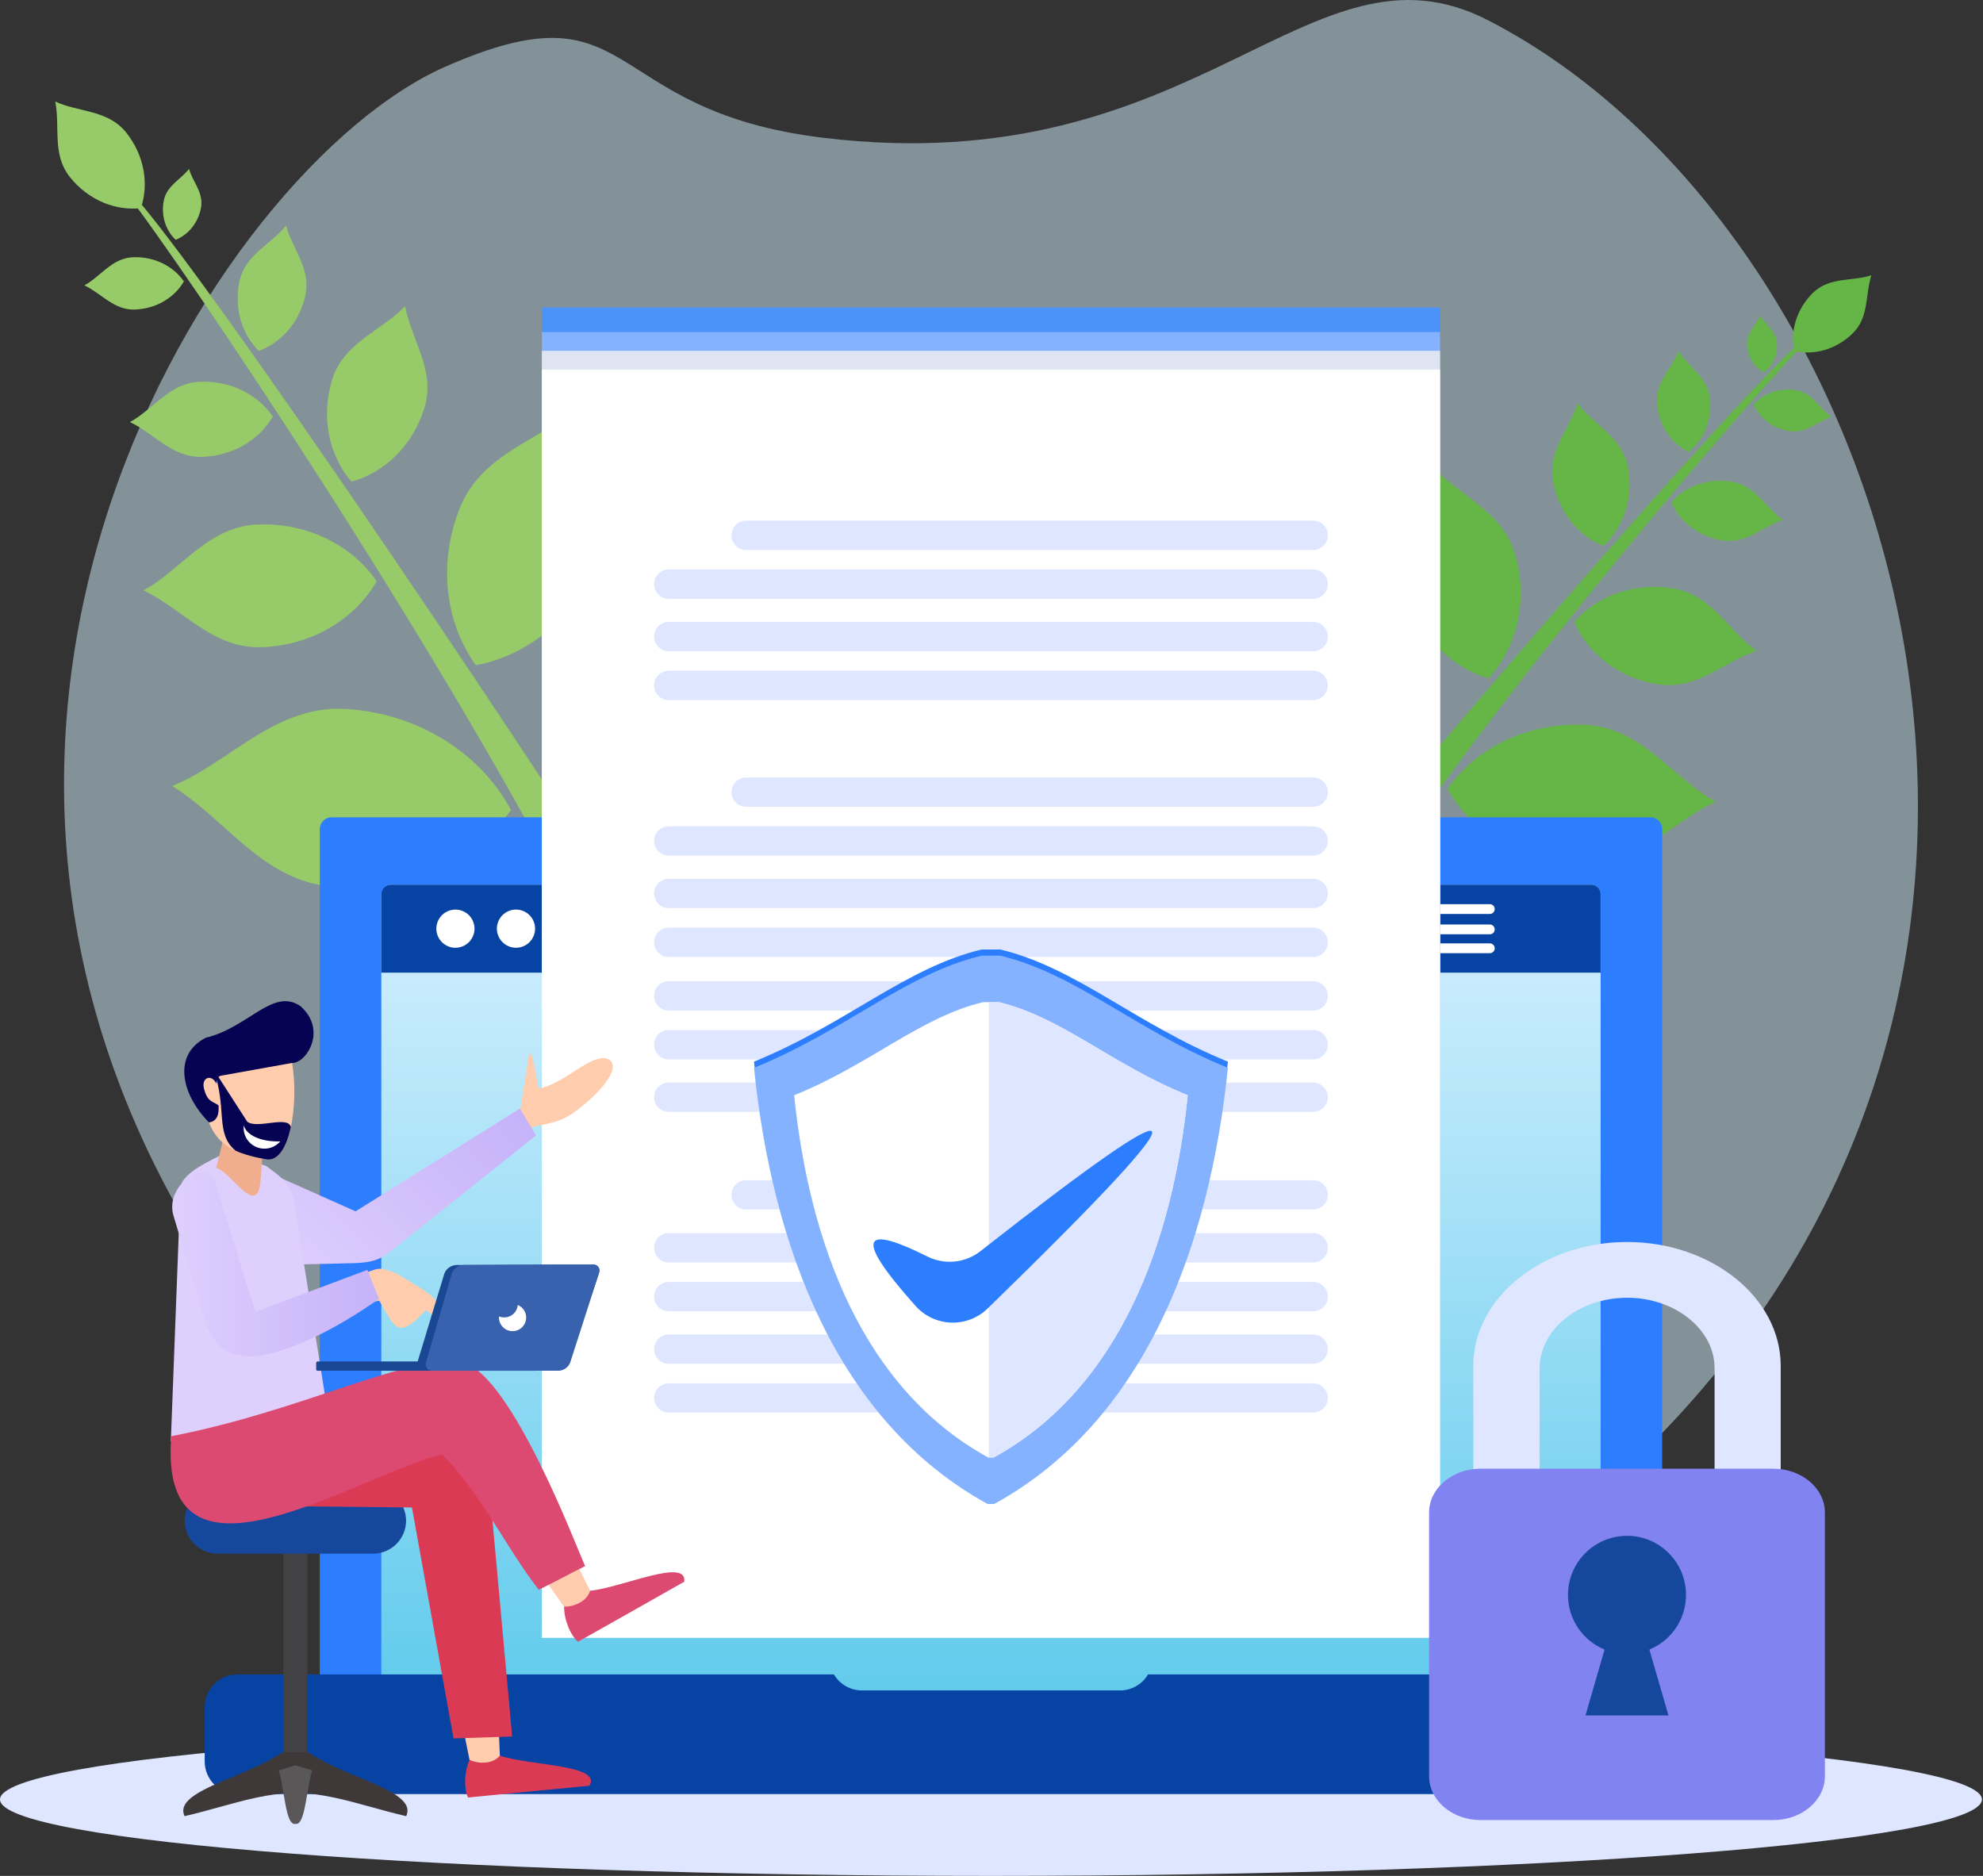 <svg width="370" height="350" viewBox="0 0 370 350" fill="none" xmlns="http://www.w3.org/2000/svg">
<rect x="0" y="0" width="370" height="350" fill="#333333" stroke="none"/>
<g clip-path="url(#clip0_2178_1495)">
<path opacity="0.5" d="M41.437 238.878C45.423 244.77 84.486 289.521 116.006 290.04C144.43 290.508 153.681 251.084 183.534 253.984C205.763 256.14 208.573 278.769 234.326 286.607C259.638 294.309 293.122 284.968 309.988 267.524C397.732 176.789 351.619 41.782 277.628 3.767C244.215 -13.39 223.844 34.158 153.651 25.713C111.441 20.633 119.323 -3.566 82.938 12.515C40.722 31.171 -27.633 136.807 41.437 238.878Z" fill="#D5F0FF"/>
<path d="M184.901 350C287.018 350 369.801 343.616 369.801 335.74C369.801 327.864 287.018 321.479 184.901 321.479C82.783 321.479 0 327.864 0 335.74C0 343.616 82.783 350 184.901 350Z" fill="#DFE6FF"/>
<path fill-rule="evenodd" clip-rule="evenodd" d="M334.68 64.976C320.973 77.971 275.822 130.057 248.129 163.653L252.794 170.457C274.088 135.913 321.324 80.377 335.217 65.576C336.945 63.737 338.156 62.526 338.739 62.064C338.544 61.608 337.102 62.685 334.68 64.976Z" fill="#65B646"/>
<path fill-rule="evenodd" clip-rule="evenodd" d="M349.177 51.353C345.705 52.528 341.348 51.608 338.265 54.642C335.183 57.675 333.992 61.835 334.782 65.483C338.415 66.351 342.611 65.228 345.693 62.197C348.775 59.165 347.976 55.102 349.177 51.353Z" fill="#65B646"/>
<path fill-rule="evenodd" clip-rule="evenodd" d="M341.712 77.775C339.524 76.253 338.17 73.298 335.065 72.808C331.961 72.317 328.986 73.413 327.193 75.464C328.267 77.969 330.736 79.941 333.838 80.431C336.94 80.922 338.991 78.697 341.71 77.775H341.712Z" fill="#65B646"/>
<path fill-rule="evenodd" clip-rule="evenodd" d="M328.403 58.895C327.677 60.691 325.816 62.124 325.981 64.393C326.147 66.662 327.394 68.573 329.136 69.505C330.722 68.343 331.713 66.276 331.558 64.013C331.403 61.751 329.485 60.663 328.403 58.895Z" fill="#65B646"/>
<path fill-rule="evenodd" clip-rule="evenodd" d="M313.212 65.507C314.996 68.434 318.676 70.41 319.066 74.441C319.455 78.471 317.804 82.193 315.029 84.331C311.89 82.757 309.555 79.432 309.175 75.401C308.796 71.37 311.821 68.92 313.212 65.511V65.507Z" fill="#65B646"/>
<path fill-rule="evenodd" clip-rule="evenodd" d="M332.661 96.999C329.51 94.823 327.572 90.584 323.103 89.873C318.634 89.163 314.396 90.751 311.824 93.692C313.356 97.283 316.899 100.117 321.367 100.826C325.836 101.534 328.757 98.319 332.657 96.99L332.661 96.999Z" fill="#65B646"/>
<path fill-rule="evenodd" clip-rule="evenodd" d="M294.375 75.218C297.261 79.188 302.745 81.57 303.773 87.284C304.8 92.998 302.881 98.484 299.165 101.867C294.522 99.988 290.792 95.515 289.765 89.801C288.737 84.087 292.778 80.25 294.375 75.218Z" fill="#65B646"/>
<path fill-rule="evenodd" clip-rule="evenodd" d="M327.738 121.414C322.607 117.851 319.444 110.918 312.149 109.776C304.854 108.633 297.923 111.211 293.723 116.033C296.232 121.886 302.016 126.529 309.311 127.671C316.606 128.814 321.384 123.592 327.738 121.414Z" fill="#65B646"/>
<path fill-rule="evenodd" clip-rule="evenodd" d="M266.913 86.679C271.828 92.343 280.487 95.225 282.81 103.773C285.133 112.321 282.933 120.93 277.742 126.582C270.407 124.335 264.164 118.025 261.84 109.477C259.517 100.929 265.151 94.541 266.913 86.679Z" fill="#65B646"/>
<path fill-rule="evenodd" clip-rule="evenodd" d="M320.116 149.571C312.119 145.232 306.447 135.731 295.715 135.24C284.983 134.75 275.377 139.568 270.068 147.192C274.632 155.284 283.731 161.022 294.459 161.537C305.187 162.051 311.263 153.723 320.116 149.579V149.571Z" fill="#65B646"/>
<path fill-rule="evenodd" clip-rule="evenodd" d="M26.477 38.219C41.758 56.587 90.68 128.763 120.44 175.101L113.565 182.951C91.982 136.377 40.957 59.56 25.722 38.894C23.828 36.324 22.492 34.62 21.824 33.954C22.137 33.411 23.786 34.98 26.477 38.219Z" fill="#97CB69"/>
<path fill-rule="evenodd" clip-rule="evenodd" d="M10.315 18.943C14.501 20.936 20.11 20.433 23.527 24.702C26.945 28.971 27.82 34.379 26.282 38.831C21.577 39.378 16.487 37.342 13.07 33.071C9.652 28.799 11.253 23.818 10.315 18.941V18.943Z" fill="#97CB69"/>
<path fill-rule="evenodd" clip-rule="evenodd" d="M15.74 53.242C18.724 51.652 20.859 48.15 24.823 47.995C28.788 47.839 32.368 49.672 34.31 52.506C32.584 55.493 29.191 57.6 25.227 57.754C21.263 57.907 19.014 54.805 15.74 53.24V53.242Z" fill="#97CB69"/>
<path fill-rule="evenodd" clip-rule="evenodd" d="M35.281 31.527C35.923 33.89 38.046 35.967 37.501 38.793C36.956 41.619 35.091 43.839 32.772 44.743C30.955 43.046 30.017 40.303 30.552 37.477C31.087 34.651 33.646 33.571 35.271 31.519L35.281 31.527Z" fill="#97CB69"/>
<path fill-rule="evenodd" clip-rule="evenodd" d="M53.371 42.097C50.691 45.506 45.774 47.438 44.692 52.443C43.61 57.449 45.118 62.37 48.279 65.47C52.457 63.963 55.886 60.136 56.974 55.132C58.062 50.128 54.621 46.596 53.377 42.097H53.371Z" fill="#97CB69"/>
<path fill-rule="evenodd" clip-rule="evenodd" d="M24.242 78.744C28.521 76.467 31.587 71.445 37.306 71.221C43.024 70.997 48.11 73.629 50.902 77.707C48.441 81.986 43.567 85.015 37.849 85.237C32.13 85.46 28.941 80.984 24.242 78.744Z" fill="#97CB69"/>
<path fill-rule="evenodd" clip-rule="evenodd" d="M75.577 57.11C71.357 61.664 64.113 63.836 61.967 70.86C59.821 77.884 61.414 85.062 65.576 89.866C71.694 88.203 77.041 83.14 79.186 76.116C81.332 69.092 76.831 63.67 75.577 57.11Z" fill="#97CB69"/>
<path fill-rule="evenodd" clip-rule="evenodd" d="M26.766 110.145C33.743 106.437 38.751 98.214 48.084 97.857C57.418 97.499 65.74 101.789 70.287 108.46C66.251 115.45 58.304 120.391 48.969 120.748C39.633 121.105 34.416 113.819 26.766 110.145Z" fill="#97CB69"/>
<path fill-rule="evenodd" clip-rule="evenodd" d="M108.357 75.611C101.337 81.99 90.029 84.317 85.833 94.706C81.636 105.095 83.112 116.243 88.788 124.111C98.337 122.387 107.123 115.397 111.32 105.004C115.516 94.611 109.394 85.754 108.357 75.611Z" fill="#97CB69"/>
<path fill-rule="evenodd" clip-rule="evenodd" d="M32.125 146.649C42.823 142.394 51.363 131.309 64.919 132.29C78.475 133.271 89.814 140.767 95.343 151.136C88.401 160.623 76.115 166.464 62.563 165.505C49.011 164.547 42.625 153.181 32.125 146.649Z" fill="#97CB69"/>
<path fill-rule="evenodd" clip-rule="evenodd" d="M61.864 152.488H307.94C308.523 152.489 309.082 152.721 309.494 153.133C309.907 153.546 310.138 154.105 310.138 154.688V323.694C310.137 324.276 309.905 324.835 309.493 325.247C309.081 325.66 308.523 325.892 307.94 325.894H61.864C61.282 325.888 60.726 325.655 60.314 325.243C59.903 324.832 59.669 324.275 59.664 323.694V154.688C59.665 154.105 59.897 153.546 60.31 153.134C60.722 152.722 61.281 152.489 61.864 152.488Z" fill="#2C7EFE"/>
<path fill-rule="evenodd" clip-rule="evenodd" d="M72.931 165.065H296.87C297.849 165.065 298.652 165.925 298.652 166.974V313.492C298.652 314.539 297.845 315.401 296.87 315.401H72.931C71.952 315.401 71.148 314.539 71.148 313.492V166.966C71.148 165.917 71.956 165.057 72.931 165.057V165.065Z" fill="url(#paint0_linear_2178_1495)"/>
<path fill-rule="evenodd" clip-rule="evenodd" d="M44.269 312.412H155.593C156.13 313.321 156.895 314.074 157.811 314.598C158.728 315.122 159.765 315.399 160.821 315.401H208.981C210.037 315.399 211.074 315.123 211.99 314.599C212.907 314.075 213.671 313.321 214.209 312.412H325.532C327.142 312.417 328.685 313.059 329.823 314.197C330.962 315.335 331.603 316.878 331.608 318.488V328.667C331.603 330.276 330.961 331.818 329.823 332.955C328.684 334.093 327.142 334.733 325.532 334.736H44.269C42.66 334.733 41.117 334.093 39.978 332.955C38.84 331.818 38.198 330.276 38.193 328.667V318.488C38.198 316.878 38.84 315.335 39.978 314.197C41.117 313.059 42.659 312.417 44.269 312.412Z" fill="#0643A3"/>
<path fill-rule="evenodd" clip-rule="evenodd" d="M298.652 181.477H71.148V166.839C71.15 166.367 71.338 165.914 71.672 165.58C72.006 165.247 72.459 165.058 72.931 165.057H296.87C297.342 165.058 297.795 165.247 298.129 165.58C298.463 165.914 298.651 166.367 298.652 166.839V181.477Z" fill="#0643A3"/>
<path fill-rule="evenodd" clip-rule="evenodd" d="M84.977 176.831C85.921 176.83 86.827 176.453 87.495 175.785C88.162 175.117 88.538 174.211 88.539 173.267C88.537 172.323 88.161 171.418 87.493 170.751C86.825 170.084 85.921 169.709 84.977 169.708C84.032 169.709 83.127 170.085 82.459 170.753C81.791 171.421 81.415 172.326 81.414 173.271C81.415 174.215 81.791 175.121 82.459 175.789C83.126 176.457 84.032 176.834 84.977 176.835V176.831Z" fill="white"/>
<path fill-rule="evenodd" clip-rule="evenodd" d="M96.274 176.83C97.219 176.829 98.125 176.453 98.794 175.785C99.463 175.117 99.84 174.211 99.842 173.266C99.84 172.321 99.463 171.415 98.794 170.747C98.125 170.08 97.219 169.704 96.274 169.703C95.329 169.705 94.424 170.081 93.756 170.749C93.088 171.416 92.712 172.321 92.709 173.266C92.712 174.21 93.088 175.115 93.756 175.783C94.424 176.451 95.329 176.828 96.274 176.83Z" fill="white"/>
<path fill-rule="evenodd" clip-rule="evenodd" d="M107.66 176.83C108.605 176.829 109.511 176.453 110.179 175.784C110.847 175.116 111.223 174.211 111.225 173.266C111.223 172.321 110.847 171.415 110.179 170.748C109.511 170.08 108.605 169.704 107.66 169.703C106.716 169.704 105.81 170.08 105.142 170.748C104.474 171.416 104.099 172.321 104.098 173.266C104.099 174.21 104.474 175.116 105.142 175.784C105.81 176.453 106.716 176.829 107.66 176.83Z" fill="white"/>
<path fill-rule="evenodd" clip-rule="evenodd" d="M131.017 169.909H241.716C242.608 169.911 243.463 170.267 244.094 170.898C244.725 171.529 245.08 172.384 245.082 173.276C245.08 174.168 244.725 175.024 244.094 175.655C243.463 176.286 242.608 176.642 241.716 176.645H131.017C130.124 176.643 129.268 176.287 128.636 175.656C128.003 175.025 127.646 174.169 127.643 173.276C127.647 172.383 128.004 171.528 128.636 170.897C129.268 170.266 130.124 169.911 131.017 169.909Z" fill="white"/>
<path fill-rule="evenodd" clip-rule="evenodd" d="M265.918 168.698H277.985C278.227 168.699 278.458 168.796 278.629 168.967C278.8 169.139 278.896 169.371 278.897 169.613C278.896 169.854 278.8 170.086 278.629 170.257C278.458 170.428 278.226 170.524 277.985 170.525H265.918C265.676 170.524 265.444 170.428 265.273 170.257C265.102 170.086 265.005 169.855 265.004 169.613C265.005 169.37 265.102 169.138 265.273 168.967C265.444 168.796 265.676 168.699 265.918 168.698Z" fill="white"/>
<path fill-rule="evenodd" clip-rule="evenodd" d="M265.918 172.491H277.985C278.226 172.492 278.458 172.588 278.629 172.759C278.8 172.93 278.896 173.162 278.897 173.404C278.896 173.646 278.8 173.877 278.629 174.049C278.458 174.22 278.227 174.317 277.985 174.318H265.918C265.676 174.317 265.444 174.22 265.273 174.049C265.102 173.878 265.005 173.646 265.004 173.404C265.005 173.162 265.102 172.93 265.273 172.759C265.444 172.588 265.676 172.492 265.918 172.491Z" fill="white"/>
<path fill-rule="evenodd" clip-rule="evenodd" d="M265.918 176.014H277.985C278.227 176.015 278.458 176.111 278.629 176.283C278.8 176.454 278.896 176.686 278.897 176.928C278.896 177.17 278.8 177.402 278.629 177.573C278.458 177.745 278.227 177.841 277.985 177.842H265.918C265.676 177.841 265.444 177.745 265.273 177.573C265.102 177.402 265.005 177.17 265.004 176.928C265.005 176.686 265.102 176.454 265.273 176.283C265.444 176.111 265.676 176.015 265.918 176.014Z" fill="white"/>
<path d="M268.698 57.364H101.102V294.028H268.698V57.364Z" fill="#4B92F9"/>
<path d="M268.698 61.95H101.102V298.592H268.698V61.95Z" fill="#84B2FE"/>
<path d="M268.698 65.458H101.102V302.1H268.698V65.458Z" fill="#DFE4F2"/>
<path d="M268.698 68.946H101.102V305.588H268.698V68.946Z" fill="white"/>
<path d="M245.029 97.138H139.209C137.703 97.138 136.482 98.359 136.482 99.865V99.885C136.482 101.391 137.703 102.612 139.209 102.612H245.029C246.535 102.612 247.756 101.391 247.756 99.885V99.865C247.756 98.359 246.535 97.138 245.029 97.138Z" fill="#DFE6FF"/>
<path d="M245.025 106.247H124.772C123.266 106.247 122.045 107.468 122.045 108.974V108.994C122.045 110.5 123.266 111.721 124.772 111.721H245.025C246.531 111.721 247.752 110.5 247.752 108.994V108.974C247.752 107.468 246.531 106.247 245.025 106.247Z" fill="#DFE6FF"/>
<path d="M245.025 116.033H124.772C123.266 116.033 122.045 117.254 122.045 118.76V118.78C122.045 120.286 123.266 121.507 124.772 121.507H245.025C246.531 121.507 247.752 120.286 247.752 118.78V118.76C247.752 117.254 246.531 116.033 245.025 116.033Z" fill="#DFE6FF"/>
<path d="M245.025 125.143H124.772C123.266 125.143 122.045 126.363 122.045 127.87V127.89C122.045 129.396 123.266 130.617 124.772 130.617H245.025C246.531 130.617 247.752 129.396 247.752 127.89V127.87C247.752 126.363 246.531 125.143 245.025 125.143Z" fill="#DFE6FF"/>
<path d="M245.029 145.072H139.209C137.703 145.072 136.482 146.293 136.482 147.798C136.482 149.304 137.703 150.524 139.209 150.524H245.029C246.535 150.524 247.756 149.304 247.756 147.798C247.756 146.293 246.535 145.072 245.029 145.072Z" fill="#DFE6FF"/>
<path d="M245.025 154.18H124.772C123.266 154.18 122.045 155.4 122.045 156.906C122.045 158.411 123.266 159.632 124.772 159.632H245.025C246.531 159.632 247.752 158.411 247.752 156.906C247.752 155.4 246.531 154.18 245.025 154.18Z" fill="#DFE6FF"/>
<path d="M245.025 163.965H124.772C123.266 163.965 122.045 165.186 122.045 166.692V166.712C122.045 168.218 123.266 169.439 124.772 169.439H245.025C246.531 169.439 247.752 168.218 247.752 166.712V166.692C247.752 165.186 246.531 163.965 245.025 163.965Z" fill="#DFE6FF"/>
<path d="M245.025 173.074H124.772C123.266 173.074 122.045 174.295 122.045 175.801V175.821C122.045 177.327 123.266 178.548 124.772 178.548H245.025C246.531 178.548 247.752 177.327 247.752 175.821V175.801C247.752 174.295 246.531 173.074 245.025 173.074Z" fill="#DFE6FF"/>
<path d="M245.025 183.072H124.772C123.266 183.072 122.045 184.293 122.045 185.799V185.819C122.045 187.325 123.266 188.546 124.772 188.546H245.025C246.531 188.546 247.752 187.325 247.752 185.819V185.799C247.752 184.293 246.531 183.072 245.025 183.072Z" fill="#DFE6FF"/>
<path d="M245.025 192.181H124.772C123.266 192.181 122.045 193.402 122.045 194.908V194.928C122.045 196.434 123.266 197.655 124.772 197.655H245.025C246.531 197.655 247.752 196.434 247.752 194.928V194.908C247.752 193.402 246.531 192.181 245.025 192.181Z" fill="#DFE6FF"/>
<path d="M245.025 201.986H124.772C123.266 201.986 122.045 203.207 122.045 204.712C122.045 206.218 123.266 207.438 124.772 207.438H245.025C246.531 207.438 247.752 206.218 247.752 204.712C247.752 203.207 246.531 201.986 245.025 201.986Z" fill="#DFE6FF"/>
<path d="M245.029 220.205H139.209C137.703 220.205 136.482 221.426 136.482 222.931C136.482 224.436 137.703 225.657 139.209 225.657H245.029C246.535 225.657 247.756 224.436 247.756 222.931C247.756 221.426 246.535 220.205 245.029 220.205Z" fill="#DFE6FF"/>
<path d="M245.025 230.073H124.772C123.266 230.073 122.045 231.294 122.045 232.8V232.82C122.045 234.326 123.266 235.547 124.772 235.547H245.025C246.531 235.547 247.752 234.326 247.752 232.82V232.8C247.752 231.294 246.531 230.073 245.025 230.073Z" fill="#DFE6FF"/>
<path d="M245.025 239.183H124.772C123.266 239.183 122.045 240.404 122.045 241.91V241.93C122.045 243.436 123.266 244.657 124.772 244.657H245.025C246.531 244.657 247.752 243.436 247.752 241.93V241.91C247.752 240.404 246.531 239.183 245.025 239.183Z" fill="#DFE6FF"/>
<path d="M245.025 248.99H124.772C123.266 248.99 122.045 250.211 122.045 251.716C122.045 253.222 123.266 254.442 124.772 254.442H245.025C246.531 254.442 247.752 253.222 247.752 251.716C247.752 250.211 246.531 248.99 245.025 248.99Z" fill="#DFE6FF"/>
<path d="M124.772 263.551H245.027C245.751 263.551 246.444 263.264 246.956 262.753C247.467 262.241 247.754 261.548 247.754 260.825C247.754 260.467 247.684 260.112 247.547 259.781C247.41 259.451 247.209 259.15 246.955 258.897C246.702 258.644 246.402 258.443 246.071 258.306C245.74 258.17 245.385 258.099 245.027 258.1H124.772C124.414 258.099 124.059 258.17 123.729 258.307C123.398 258.443 123.097 258.644 122.844 258.897C122.591 259.15 122.391 259.451 122.254 259.781C122.117 260.112 122.047 260.467 122.047 260.825C122.047 261.183 122.117 261.537 122.254 261.868C122.391 262.199 122.591 262.499 122.844 262.753C123.097 263.006 123.398 263.207 123.729 263.344C124.059 263.481 124.414 263.551 124.772 263.551Z" fill="#DFE6FF"/>
<path fill-rule="evenodd" clip-rule="evenodd" d="M186.656 177.16C200.797 180.529 212.006 191.144 229.108 198.077C225.713 231.271 213.733 263.954 185.515 279.449H184.268C156.054 263.954 144.079 231.265 140.684 198.077C157.78 191.144 168.996 180.529 183.136 177.16H186.656Z" fill="#2C7EFE"/>
<path fill-rule="evenodd" clip-rule="evenodd" d="M186.355 185.825C198.102 188.625 207.417 197.437 221.619 203.2C218.793 230.764 208.849 257.914 185.416 270.78H184.383C160.947 257.914 151 230.764 148.174 203.2C162.378 197.437 171.691 188.625 183.438 185.825H186.355Z" fill="#8DAFDB"/>
<path fill-rule="evenodd" clip-rule="evenodd" d="M186.656 178.314C200.797 181.683 212.006 192.298 229.108 199.234C225.713 232.421 213.733 265.108 185.515 280.604H184.268C156.054 265.108 144.079 232.421 140.684 199.234C157.78 192.298 168.996 181.673 183.136 178.314H186.656Z" fill="#84B2FE"/>
<path fill-rule="evenodd" clip-rule="evenodd" d="M186.355 186.979C198.102 189.781 207.417 198.594 221.619 204.354C218.793 231.92 208.849 259.069 185.416 271.934H184.383C160.947 259.069 151 231.92 148.174 204.354C162.378 198.594 171.691 189.781 183.438 186.979H186.355Z" fill="white"/>
<path fill-rule="evenodd" clip-rule="evenodd" d="M184.508 186.979V271.934H185.412C208.844 259.069 218.793 231.92 221.615 204.354C207.413 198.594 198.098 189.781 186.351 186.979H184.508Z" fill="#DFE6FF"/>
<path d="M163.176 231.644C162.208 232.867 164.765 236.877 170.846 243.672C171.684 244.608 172.703 245.365 173.84 245.896C174.978 246.428 176.212 246.725 177.468 246.767C178.723 246.81 179.974 246.599 181.146 246.146C182.317 245.692 183.385 245.007 184.285 244.13C205.723 223.264 215.935 212.249 214.919 211.086C213.977 210.01 203.319 217.459 182.947 233.433C181.555 234.523 179.883 235.195 178.125 235.372C176.366 235.548 174.593 235.22 173.014 234.428C167.265 231.549 163.986 230.622 163.176 231.644Z" fill="#2C7EFE"/>
<path fill-rule="evenodd" clip-rule="evenodd" d="M55.007 325.216C49.571 331.223 32.564 333.693 34.54 338.635C41.546 337.02 48.17 334.43 55.114 334.303C62.057 334.43 68.682 337.02 75.688 338.635C77.662 333.687 60.654 331.223 55.219 325.216L55.114 326.806L55.007 325.216Z" fill="#3E3938"/>
<path d="M75.802 338.855L75.645 338.818C73.554 338.336 71.471 337.761 69.459 337.203C64.574 335.855 59.96 334.579 55.109 334.491C50.265 334.579 45.653 335.855 40.778 337.203C38.76 337.761 36.683 338.336 34.592 338.818L34.434 338.855L34.374 338.703C33.211 335.791 37.971 333.8 43.481 331.497C47.7 329.735 52.481 327.737 54.877 325.089L55.063 324.887V324.762L55.115 324.82L55.168 324.762V324.887L55.353 325.089C57.747 327.737 62.531 329.731 66.75 331.497C72.26 333.8 77.02 335.791 75.857 338.703L75.802 338.855ZM55.109 334.113C60.014 334.204 64.65 335.484 69.559 336.84C71.515 337.381 73.538 337.94 75.566 338.413C76.356 335.92 71.832 334.028 66.61 331.847C62.521 330.137 57.909 328.213 55.378 325.658L55.301 326.821H54.922L54.843 325.658C52.314 328.209 47.7 330.137 43.612 331.847C38.39 334.028 33.867 335.92 34.656 338.413C36.685 337.94 38.705 337.381 40.663 336.84C45.576 335.484 50.211 334.212 55.109 334.113Z" fill="#3E3938"/>
<path fill-rule="evenodd" clip-rule="evenodd" d="M55.124 329.569L52.258 330.439C53.212 333.582 53.531 340.546 55.124 340.102C56.717 340.546 57.035 333.582 58.012 330.439L55.124 329.569Z" fill="#595757"/>
<path d="M54.969 340.307C54.834 340.306 54.702 340.266 54.589 340.192C53.744 339.655 53.326 337.164 52.884 334.514C52.639 333.053 52.385 331.539 52.066 330.491L52.012 330.312L55.124 329.367L58.249 330.31L58.192 330.491C57.863 331.549 57.603 333.081 57.353 334.563C56.908 337.187 56.491 339.657 55.647 340.19C55.571 340.241 55.485 340.276 55.396 340.293C55.306 340.31 55.214 340.31 55.124 340.291C55.073 340.302 55.021 340.308 54.969 340.307ZM55.114 339.904L55.164 339.918C55.21 339.931 55.258 339.934 55.305 339.926C55.352 339.918 55.396 339.9 55.435 339.873C56.135 339.431 56.58 336.811 56.971 334.502C57.167 333.176 57.433 331.862 57.766 330.564L55.114 329.757L52.49 330.564C52.814 331.847 53.073 333.145 53.265 334.454C53.655 336.785 54.097 339.427 54.801 339.873C54.84 339.9 54.885 339.919 54.932 339.926C54.98 339.934 55.028 339.931 55.074 339.918L55.114 339.904Z" fill="#595757"/>
<path d="M57.172 284.531H53.053V326.741H57.172V284.531Z" fill="#424143"/>
<path d="M57.362 326.931H52.865V284.342H57.362V326.931ZM53.243 326.554H56.985V284.721H53.243V326.554Z" fill="#424143"/>
<path fill-rule="evenodd" clip-rule="evenodd" d="M40.611 277.779H69.616C71.194 277.784 72.706 278.411 73.823 279.525C74.94 280.638 75.572 282.148 75.581 283.726C75.573 285.305 74.942 286.818 73.825 287.935C72.708 289.052 71.196 289.684 69.616 289.692H40.611C39.031 289.684 37.519 289.052 36.401 287.935C35.284 286.818 34.653 285.305 34.645 283.726C34.654 282.148 35.286 280.638 36.404 279.524C37.521 278.411 39.033 277.784 40.611 277.779Z" fill="#15489D"/>
<path d="M69.617 289.88H40.611C38.98 289.878 37.416 289.229 36.262 288.075C35.108 286.922 34.459 285.357 34.457 283.726C34.461 282.097 35.112 280.536 36.266 279.386C37.419 278.236 38.982 277.591 40.611 277.592H69.617C71.246 277.591 72.808 278.236 73.962 279.386C75.116 280.536 75.766 282.097 75.771 283.726C75.769 285.357 75.12 286.922 73.966 288.075C72.812 289.229 71.248 289.878 69.617 289.88ZM40.611 277.971C39.082 277.97 37.615 278.576 36.532 279.655C35.449 280.734 34.839 282.199 34.834 283.728C34.836 285.259 35.445 286.728 36.528 287.811C37.611 288.894 39.08 289.503 40.611 289.505H69.617C71.148 289.503 72.617 288.894 73.7 287.811C74.783 286.728 75.392 285.259 75.393 283.728C75.389 282.199 74.778 280.734 73.695 279.655C72.612 278.576 71.145 277.97 69.617 277.971H40.611Z" fill="#15489D"/>
<path fill-rule="evenodd" clip-rule="evenodd" d="M96.795 212.358L97.029 207.418C97.487 204.568 97.907 201.724 98.365 198.872C98.949 193.318 99.712 199.143 100.456 203.087C105.472 202.279 110.395 196.24 113.576 197.649C116.2 199.264 111.334 204.027 110.288 204.942C105.242 209.514 103.96 209.197 99.542 210.24L96.795 212.358Z" fill="#FFCDAD"/>
<path fill-rule="evenodd" clip-rule="evenodd" d="M49.388 236.068L47.232 217.476L66.343 226.01L97.024 206.835L100.007 211.855L72.336 233.917C70.416 235.194 69.088 235.517 66.41 235.667L49.388 236.068Z" fill="url(#paint1_linear_2178_1495)"/>
<path fill-rule="evenodd" clip-rule="evenodd" d="M42.322 214.997L49.692 217.563C51.71 219.139 54.562 220.502 55.089 225.61L61.801 267.608C52.148 278.139 41.852 268.476 31.875 268.884C32.478 253.026 33.083 237.147 33.692 221.248C34.531 218.584 39.142 216.582 42.312 214.991L42.322 214.997Z" fill="#DFCFFD"/>
<path fill-rule="evenodd" clip-rule="evenodd" d="M49.068 214.316L41.682 212.465L40.336 217.899C43.113 218.615 48.145 227.67 48.636 220.026L49.068 214.316Z" fill="#F1AE8E"/>
<path fill-rule="evenodd" clip-rule="evenodd" d="M37.057 198.864L54.149 196.793C55.965 203.565 54.615 216.699 49.888 216.32C39.523 214.628 38.229 210.829 37.057 198.864Z" fill="#FFCDAD"/>
<path d="M54.273 210.279C53.732 208.046 47.915 210.741 46.124 209.269L39.812 199.47C42.477 206.9 40.041 211.453 43.96 214.703C45.523 215.401 47.452 215.936 49.889 216.338C52.048 216.493 53.5 213.863 54.273 210.283V210.279Z" fill="#060352"/>
<path d="M45.495 209.932C45.459 210.213 45.452 210.497 45.473 210.78C45.563 211.803 46.056 212.749 46.843 213.409C47.63 214.069 48.648 214.389 49.671 214.3C50.687 214.208 51.627 213.726 52.295 212.955C48.811 213.091 45.892 211.817 45.487 209.928L45.495 209.932Z" fill="white"/>
<path fill-rule="evenodd" clip-rule="evenodd" d="M41.252 200.699L54.499 198.319C57.052 198.465 61.176 192.264 56.075 187.735C50.949 184.178 46.33 191.741 38.406 193.614C32.288 196.727 33.689 204.015 38.981 209.417C42.986 208.91 38.737 201.127 41.252 200.699Z" fill="#060352"/>
<path fill-rule="evenodd" clip-rule="evenodd" d="M41.211 206.556C41.047 205.37 40.859 204.187 40.7 203.026C39.953 200.168 37.573 200.786 38.025 202.954C38.726 205.846 39.693 205.297 41.211 206.556Z" fill="#FFCDAD"/>
<path fill-rule="evenodd" clip-rule="evenodd" d="M70.757 242.667L72.995 246.447C74.667 248.658 75.821 247.63 77.45 246.447L79.469 244.429L84.694 248.264C85.397 248.706 85.637 247.903 85.175 247.477L81.235 242.623C80.129 240.982 76.516 239.318 74.14 237.641L74.118 237.671C73.367 237.344 72.592 237.074 71.8 236.864C70.48 236.363 68.916 237.298 67.493 237.788L66.623 243.569L70.757 242.667Z" fill="#FFCDAD"/>
<path fill-rule="evenodd" clip-rule="evenodd" d="M32.325 226.664C30.805 221.11 38.465 215.93 40.094 220.52L47.656 244.774L68.544 236.93L70.724 242.328C68.119 244.166 56.971 251.931 47.456 253.084C43.433 252.989 40.946 252.436 38.548 247.495L32.325 226.664Z" fill="url(#paint2_linear_2178_1495)"/>
<path fill-rule="evenodd" clip-rule="evenodd" d="M105.339 294.604L110.111 296.798C115.952 296.237 128.277 290.541 127.671 295.114C121.063 298.865 114.455 302.598 107.848 306.315C106.496 305.14 105.27 302.411 105.244 299.757L105.339 294.604Z" fill="#DD4A71"/>
<path fill-rule="evenodd" clip-rule="evenodd" d="M104.98 286.438L98.168 289.807L105.233 299.756C106.508 299.859 109.393 299.118 110.107 296.797L104.98 286.438Z" fill="#FFCDAD"/>
<path fill-rule="evenodd" clip-rule="evenodd" d="M89.801 323.639L93.27 327.567C98.833 329.456 112.405 329.226 109.981 333.18C102.429 333.894 94.878 334.626 87.326 335.374C86.561 333.759 86.561 330.758 87.606 328.334L89.801 323.639Z" fill="#DB3A55"/>
<path fill-rule="evenodd" clip-rule="evenodd" d="M92.787 316.046L85.184 316.353L87.606 328.344C88.728 328.93 91.663 329.44 93.269 327.577L92.787 316.046Z" fill="#FFCDAD"/>
<path fill-rule="evenodd" clip-rule="evenodd" d="M95.208 275.263L91.892 283.708L95.565 323.995L84.621 324.352L76.864 281.26L41.527 280.903L79.313 263.604L95.208 275.263Z" fill="#DB3A55"/>
<path fill-rule="evenodd" clip-rule="evenodd" d="M82.505 271.361C66.941 274.982 29.333 300.344 31.961 267.966C56.837 263.17 76.151 252.48 86.562 254.241C95.569 257.066 107.227 287.791 109.169 292.206C106.287 293.619 103.402 295.215 100.52 296.62C94.295 288.546 89.754 278.656 82.507 271.361H82.505Z" fill="#DD4A71"/>
<path fill-rule="evenodd" clip-rule="evenodd" d="M100.035 254.022H59.263C59.192 254.022 59.125 254.05 59.075 254.1C59.025 254.149 58.997 254.217 58.996 254.287V255.498C58.997 255.568 59.026 255.634 59.076 255.683C59.126 255.732 59.193 255.759 59.263 255.758H100.035C100.105 255.758 100.171 255.73 100.22 255.682C100.27 255.633 100.298 255.567 100.3 255.498V254.287C100.299 254.217 100.27 254.15 100.221 254.101C100.172 254.052 100.105 254.024 100.035 254.022Z" fill="#194792"/>
<path fill-rule="evenodd" clip-rule="evenodd" d="M110.526 235.913C106.279 235.929 102.04 235.948 97.81 235.97C93.579 235.991 89.364 236.009 85.164 236.024C84.193 236.024 83.172 236.769 82.901 237.657C82.05 240.463 81.203 243.246 80.362 246.005C79.521 248.765 78.694 251.496 77.879 254.196C77.619 255.052 78.19 255.745 79.135 255.745H103.875C104.83 255.745 105.839 255.056 106.13 254.204C107.05 251.473 107.979 248.721 108.917 245.949C109.855 243.177 110.804 240.369 111.763 237.524C112.064 236.634 111.511 235.909 110.532 235.909L110.526 235.913Z" fill="#194792"/>
<path fill-rule="evenodd" clip-rule="evenodd" d="M110.591 235.913C106.543 235.929 102.506 235.948 98.48 235.97C94.454 235.991 90.44 236.009 86.438 236.024C85.956 236.049 85.493 236.218 85.109 236.509C84.725 236.801 84.437 237.2 84.282 237.657C83.467 240.463 82.659 243.246 81.86 246.005C81.061 248.765 80.271 251.496 79.492 254.196C79.248 255.052 79.789 255.745 80.691 255.745H104.249C104.718 255.727 105.172 255.572 105.554 255.298C105.936 255.024 106.229 254.644 106.396 254.204C107.272 251.473 108.157 248.721 109.051 245.949C109.944 243.177 110.848 240.369 111.761 237.524C112.046 236.634 111.521 235.909 110.591 235.909V235.913Z" fill="#3862AD"/>
<path fill-rule="evenodd" clip-rule="evenodd" d="M93.112 245.602C93.103 245.677 93.1 245.754 93.1 245.83C93.101 246.502 93.368 247.146 93.843 247.621C94.319 248.096 94.963 248.364 95.635 248.365C96.308 248.365 96.953 248.098 97.43 247.623C97.906 247.148 98.174 246.503 98.176 245.83C98.176 245.328 98.028 244.838 97.75 244.421C97.472 244.003 97.076 243.678 96.614 243.484C96.56 244.118 96.269 244.709 95.8 245.138C95.331 245.568 94.717 245.805 94.081 245.804C93.746 245.804 93.415 245.739 93.106 245.614L93.112 245.602Z" fill="white"/>
<path fill-rule="evenodd" clip-rule="evenodd" d="M303.595 231.73C319.339 231.73 332.257 242.128 332.257 254.838V280.795C332.257 293.511 319.339 303.902 303.595 303.902C287.825 303.902 274.898 293.507 274.898 280.795V254.838C274.898 242.121 287.817 231.73 303.595 231.73ZM303.595 242.128C312.571 242.128 319.918 248.05 319.918 255.284V285.716C319.918 292.95 312.571 298.872 303.595 298.872C294.59 298.872 287.272 292.95 287.272 285.716V255.29C287.272 248.056 294.59 242.134 303.595 242.134V242.128Z" fill="#DFE6FF"/>
<path fill-rule="evenodd" clip-rule="evenodd" d="M276.24 274.029H330.908C336.178 274.029 340.502 277.709 340.502 282.196V331.414C340.502 335.901 336.178 339.581 330.908 339.581H276.24C270.946 339.581 266.646 335.901 266.646 331.414V282.196C266.646 277.709 270.946 274.029 276.24 274.029Z" fill="#8183F1"/>
<path fill-rule="evenodd" clip-rule="evenodd" d="M303.583 286.544C305.029 286.545 306.461 286.831 307.796 287.386C309.131 287.94 310.345 288.753 311.366 289.776C312.388 290.799 313.197 292.014 313.75 293.35C314.302 294.687 314.585 296.119 314.584 297.565C314.59 299.752 313.943 301.891 312.727 303.709C311.511 305.527 309.78 306.941 307.755 307.77L311.316 320.068H295.828L299.391 307.77C297.368 306.942 295.638 305.53 294.422 303.714C293.206 301.898 292.558 299.76 292.563 297.575C292.562 296.127 292.846 294.694 293.4 293.356C293.953 292.019 294.765 290.804 295.789 289.78C296.812 288.757 298.027 287.945 299.365 287.391C300.702 286.838 302.136 286.553 303.583 286.554V286.544Z" fill="#15489D"/>
</g>
<defs>
<linearGradient id="paint0_linear_2178_1495" x1="184.9" y1="165.057" x2="184.9" y2="315.393" gradientUnits="userSpaceOnUse">
<stop stop-color="#D5F0FF"/>
<stop offset="1" stop-color="#62CBEC"/>
</linearGradient>
<linearGradient id="paint1_linear_2178_1495" x1="50.82" y1="237.49" x2="89.24" y2="199.043" gradientUnits="userSpaceOnUse">
<stop stop-color="#DFCFFD"/>
<stop offset="1" stop-color="#C6B2F9"/>
</linearGradient>
<linearGradient id="paint2_linear_2178_1495" x1="32.127" y1="235.919" x2="70.728" y2="235.919" gradientUnits="userSpaceOnUse">
<stop stop-color="#DFCFFD"/>
<stop offset="1" stop-color="#C6B2F9"/>
</linearGradient>
<clipPath id="clip0_2178_1495">
<rect width="369.801" height="350" fill="white"/>
</clipPath>
</defs>
</svg>
